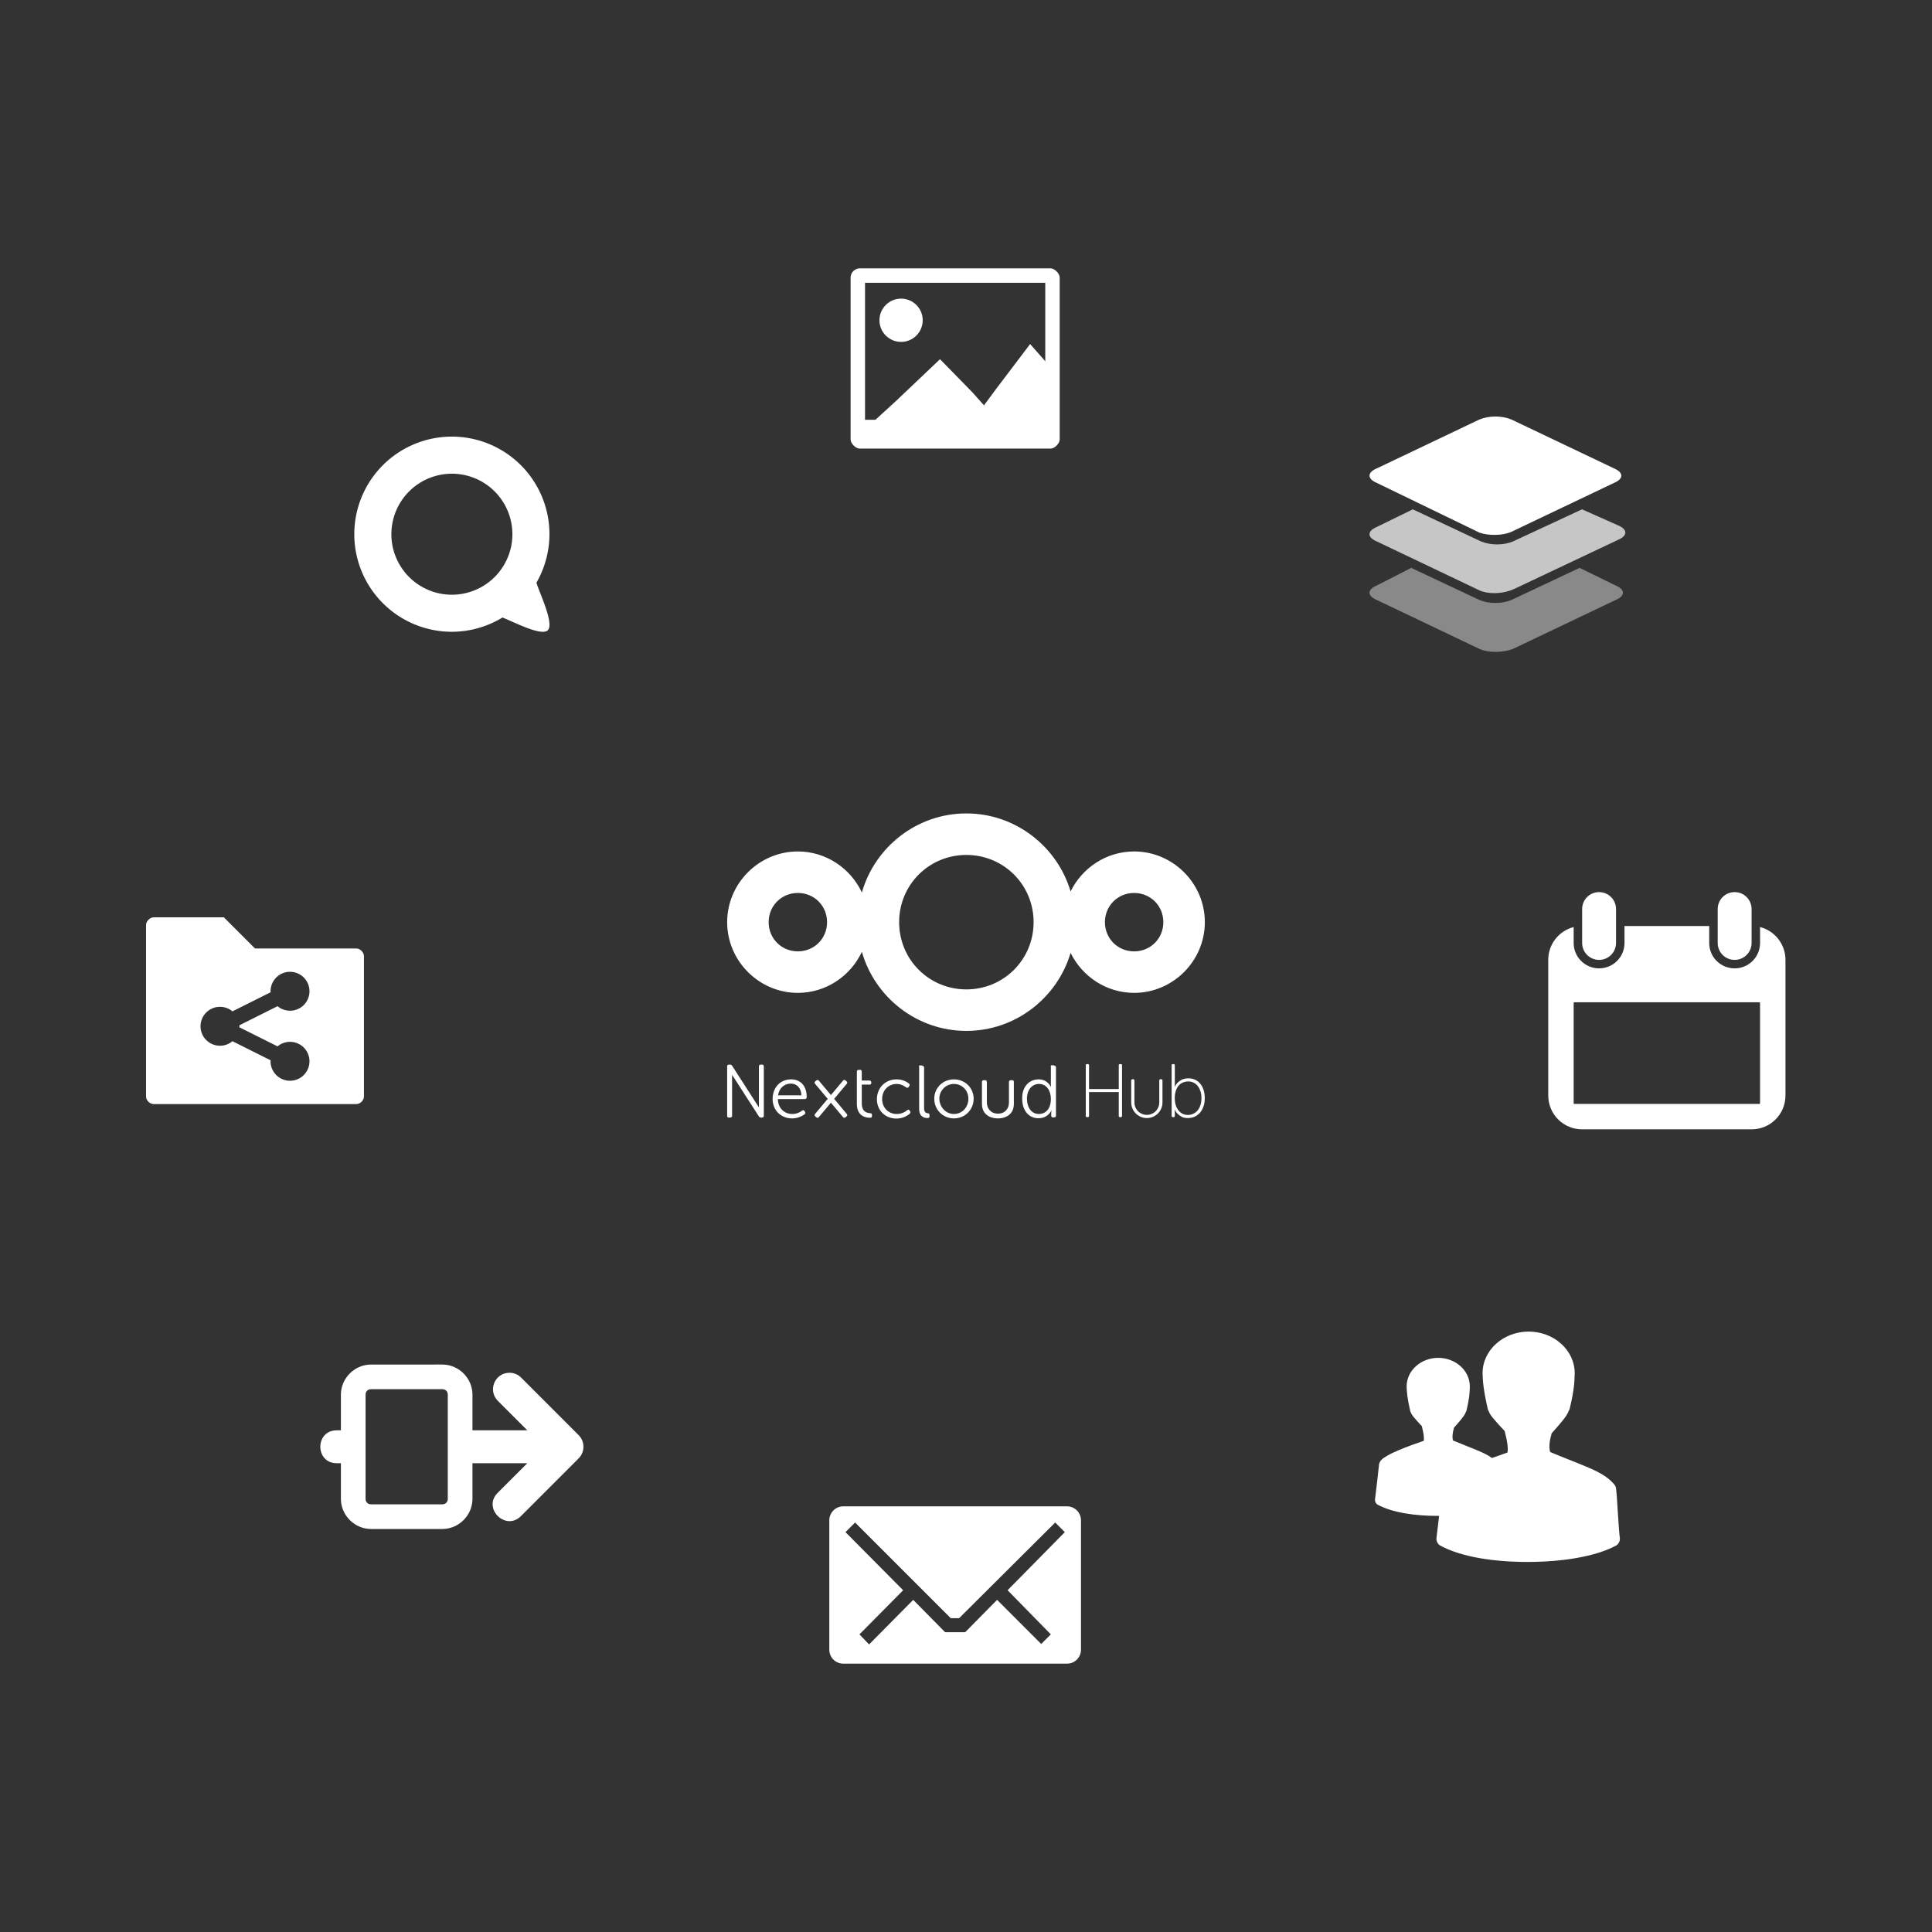 <?xml version="1.0" encoding="UTF-8"?> <svg xmlns="http://www.w3.org/2000/svg" xmlns:svg="http://www.w3.org/2000/svg" id="Layer_1" width="13cm" height="13cm" x="0" y="0" version="1.1" viewBox="0 0 460.63 460.63" xml:space="preserve"><rect x="0" y="0" width="460.63" height="460.63" fill="#333333" stroke="none"/><style id="style839" type="text/css">.st0,.st1{enable-background:new}.st0{opacity:.42;fill:#0082c9}.st1{opacity:.72}.st1,.st2{fill:#0082c9}</style><g id="g966"><path style="fill:#fff;stroke-width:3.921" id="path863" d="m 88.468,325.336 c -3.931,0 -7.191,3.259 -7.191,7.191 v 8.492 H 80.351 c -5.302,-0.075 -5.302,7.916 0,7.841 h 0.927 v 8.492 c 0,3.931 3.259,7.191 7.191,7.191 h 16.985 c 3.931,0 7.191,-3.259 7.191,-7.191 v -8.492 h 13.079 l -6.991,6.991 c -3.849,3.695 1.849,9.393 5.544,5.544 l 13.684,-13.684 c 1.517,-1.52 1.533,-4.01 0,-5.544 l -13.684,-13.684 c -0.738,-0.759 -1.752,-1.187 -2.81,-1.187 -3.518,0 -5.255,4.277 -2.734,6.731 l 6.991,6.991 h -13.079 v -8.492 c 0,-3.931 -3.259,-7.191 -7.191,-7.191 H 88.468 Z m 0,5.881 h 16.985 c 0.775,0 1.309,0.535 1.309,1.309 v 24.826 c 0,0.775 -0.535,1.309 -1.309,1.309 H 88.468 c -0.775,0 -1.309,-0.535 -1.309,-1.309 v -24.826 c 0,-0.775 0.535,-1.309 1.309,-1.309 z"></path><g id="g948" transform="translate(154.646,156.651)"><path id="path1052" d="m 75.756,37.288 c -11.805,0 -21.811,8.003 -24.912,18.847 -2.695,-5.752 -8.536,-9.781 -15.263,-9.781 -9.252,0 -16.857,7.605 -16.857,16.857 0,9.252 7.605,16.861 16.857,16.861 6.727,0 12.568,-4.032 15.263,-9.784 3.101,10.844 13.107,18.85 24.912,18.85 11.718,0 21.673,-7.885 24.853,-18.607 2.745,5.622 8.513,9.541 15.145,9.541 9.252,0 16.861,-7.609 16.861,-16.861 0,-9.252 -7.609,-16.857 -16.861,-16.857 -6.632,0 -12.4,3.917 -15.145,9.538 C 97.429,45.17 87.474,37.288 75.756,37.288 Z m 0,9.896 c 8.912,0 16.031,7.116 16.031,16.027 0,8.912 -7.119,16.031 -16.031,16.031 -8.912,0 -16.027,-7.119 -16.027,-16.031 0,-8.912 7.116,-16.027 16.027,-16.027 z m -40.176,9.066 c 3.904,0 6.965,3.057 6.965,6.962 0,3.904 -3.061,6.965 -6.965,6.965 -3.904,0 -6.962,-3.061 -6.962,-6.965 0,-3.904 3.057,-6.962 6.962,-6.962 z m 80.174,0 c 3.904,0 6.965,3.057 6.965,6.962 0,3.904 -3.061,6.965 -6.965,6.965 -3.904,0 -6.962,-3.061 -6.962,-6.965 0,-3.904 3.057,-6.962 6.962,-6.962 z" style="color:#000;font-style:normal;font-variant:normal;font-weight:400;font-stretch:normal;font-size:medium;line-height:normal;font-family:sans-serif;text-indent:0;text-align:start;text-decoration:none;text-decoration-line:none;text-decoration-style:solid;text-decoration-color:#000;letter-spacing:normal;word-spacing:normal;text-transform:none;writing-mode:lr-tb;direction:ltr;baseline-shift:baseline;text-anchor:start;white-space:normal;clip-rule:nonzero;display:inline;overflow:visible;visibility:visible;opacity:1;isolation:auto;mix-blend-mode:normal;color-interpolation:sRGB;color-interpolation-filters:linearRGB;solid-color:#000;solid-opacity:1;fill:#fff;fill-opacity:1;fill-rule:nonzero;stroke:none;stroke-width:5.566;stroke-linecap:butt;stroke-linejoin:miter;stroke-miterlimit:10;stroke-dasharray:none;stroke-dashoffset:0;stroke-opacity:1;color-rendering:auto;image-rendering:auto;shape-rendering:auto;text-rendering:auto;enable-background:accumulate"></path><g id="g1385" transform="translate(-375,-18.75)"><path style="font-style:normal;font-variant:normal;font-weight:400;font-stretch:normal;font-size:medium;line-height:1;font-family:MuseoSansW01-Rounded100;-inkscape-font-specification:MuseoSansW01-Rounded100;letter-spacing:-.712px;word-spacing:0;opacity:1;fill:#fff;fill-opacity:1;stroke:none;stroke-width:.938" id="path1229" d="m 479.227,116.105 c 0,-0.205 0.102,-0.307 0.307,-0.307 h 0.163 c 0.205,0 0.307,0.102 0.307,0.307 v 5.64 h 7.089 v -5.64 c 0,-0.205 0.102,-0.307 0.307,-0.307 h 0.163 c 0.205,0 0.307,0.102 0.307,0.307 v 12.039 c 0,0.205 -0.102,0.307 -0.307,0.307 h -0.163 c -0.205,0 -0.341,-0.105 -0.307,-0.307 v -5.676 h -7.089 v 5.676 c 0,0.205 -0.102,0.307 -0.307,0.307 h -0.163 c -0.205,0 -0.307,-0.102 -0.307,-0.307 z"></path><path id="path1231" d="m 490.37,119.412 c -0.205,0 -0.308,0.103 -0.308,0.308 v 5.224 c -3.5e-4,2.057 1.667,3.725 3.724,3.724 2.057,3.5e-4 3.725,-1.667 3.724,-3.724 v -5.224 c 0,-0.205 -0.103,-0.308 -0.308,-0.308 h -0.145 c -0.205,0 -0.308,0.103 -0.308,0.308 v 5.153 c 0,0.025 -0.004,0.047 -0.004,0.071 h 0.004 c 7e-5,0.099 -0.005,0.198 -0.015,0.297 -0.01,0.098 -0.025,0.196 -0.044,0.293 -0.02,0.097 -0.044,0.193 -0.073,0.287 -0.029,0.094 -0.064,0.187 -0.103,0.278 -0.038,0.091 -0.081,0.179 -0.128,0.266 -0.048,0.087 -0.1,0.171 -0.156,0.253 -0.056,0.082 -0.116,0.161 -0.179,0.236 -0.064,0.076 -0.131,0.149 -0.201,0.218 -0.071,0.068 -0.145,0.133 -0.222,0.194 -0.078,0.062 -0.158,0.12 -0.242,0.174 -0.084,0.053 -0.17,0.102 -0.258,0.146 -0.088,0.045 -0.177,0.085 -0.269,0.121 -0.092,0.036 -0.186,0.067 -0.282,0.093 -0.095,0.027 -0.192,0.049 -0.289,0.066 -0.097,0.016 -0.195,0.028 -0.293,0.035 -0.07,0.005 -0.14,0.007 -0.211,0.007 -0.099,1e-5 -0.197,-0.005 -0.295,-0.015 -0.098,-0.01 -0.196,-0.024 -0.293,-0.044 -0.097,-0.02 -0.193,-0.044 -0.287,-0.073 -0.094,-0.029 -0.187,-0.064 -0.278,-0.103 -0.091,-0.038 -0.18,-0.081 -0.267,-0.128 -0.087,-0.048 -0.171,-0.1 -0.253,-0.156 -0.082,-0.055 -0.16,-0.115 -0.236,-0.178 -0.075,-0.064 -0.147,-0.132 -0.216,-0.203 -0.069,-0.071 -0.134,-0.144 -0.196,-0.222 -0.061,-0.078 -0.119,-0.158 -0.172,-0.242 -0.054,-0.083 -0.103,-0.168 -0.148,-0.256 -0.045,-0.088 -0.085,-0.179 -0.121,-0.271 -0.036,-0.092 -0.067,-0.186 -0.093,-0.282 -0.026,-0.095 -0.048,-0.192 -0.064,-0.289 -0.017,-0.097 -0.029,-0.195 -0.037,-0.293 -0.005,-0.07 -0.007,-0.14 -0.007,-0.211 h 0.004 c -1.4e-4,-0.025 -0.004,-0.047 -0.004,-0.071 v -5.153 c 0,-0.205 -0.103,-0.308 -0.308,-0.308 z" style="font-style:normal;font-variant:normal;font-weight:400;font-stretch:normal;font-size:medium;line-height:1;font-family:MuseoSansW01-Rounded100;-inkscape-font-specification:MuseoSansW01-Rounded100;letter-spacing:-.712px;word-spacing:0;opacity:1;fill:#fff;fill-opacity:1;stroke:none;stroke-width:.938"></path><path style="font-style:normal;font-variant:normal;font-weight:400;font-stretch:normal;font-size:medium;line-height:1;font-family:MuseoSansW01-Rounded100;-inkscape-font-specification:MuseoSansW01-Rounded100;letter-spacing:-.712px;word-spacing:0;opacity:1;fill:#fff;fill-opacity:1;stroke:none;stroke-width:.938" id="path1233" d="m 500.439,123.95 q 0,0.759 0.181,1.482 0.199,0.705 0.597,1.265 0.398,0.542 0.976,0.886 0.597,0.343 1.392,0.343 0.669,0 1.247,-0.271 0.597,-0.271 1.03,-0.777 0.434,-0.506 0.687,-1.247 0.253,-0.741 0.253,-1.699 0,-0.922 -0.235,-1.645 -0.235,-0.741 -0.651,-1.265 -0.416,-0.524 -0.994,-0.795 -0.578,-0.289 -1.265,-0.289 -0.633,0 -1.211,0.235 -0.578,0.217 -1.03,0.705 -0.434,0.488 -0.705,1.247 -0.271,0.759 -0.271,1.826 z m -0.741,-7.845 q 0,-0.307 0.307,-0.307 h 0.145 q 0.307,0 0.307,0.307 v 4.393 q 0,0.163 -0.018,0.307 0,0.127 -0.018,0.217 -0.018,0.108 -0.036,0.217 h 0.036 q 0.253,-0.56 0.705,-1.012 0.38,-0.38 0.994,-0.705 0.633,-0.325 1.573,-0.325 0.904,0 1.627,0.343 0.723,0.343 1.229,0.976 0.506,0.615 0.777,1.5 0.271,0.868 0.271,1.916 0,1.085 -0.307,1.952 -0.289,0.868 -0.832,1.5 -0.542,0.615 -1.283,0.958 -0.741,0.325 -1.627,0.325 -0.868,0 -1.464,-0.307 -0.597,-0.325 -0.958,-0.705 -0.452,-0.452 -0.705,-1.03 h -0.036 q 0.018,0.09 0.036,0.217 0.018,0.108 0.018,0.253 0.018,0.145 0.018,0.325 v 0.723 q 0,0.307 -0.307,0.307 h -0.145 q -0.307,0 -0.307,-0.307 z"></path><path id="path1174" d="m 408.97,119.441 c 2.388,0 3.724,1.7 3.724,4.25 0,0.243 -0.202,0.445 -0.445,0.445 h -6.435 c 0.04,2.266 1.619,3.562 3.44,3.562 1.133,0 1.943,-0.486 2.347,-0.809 0.243,-0.162 0.445,-0.121 0.567,0.121 l 0.121,0.202 c 0.121,0.202 0.081,0.405 -0.121,0.567 -0.486,0.364 -1.538,0.971 -2.955,0.971 -2.631,0 -4.654,-1.902 -4.654,-4.654 0.04,-2.914 1.983,-4.654 4.412,-4.654 z m 2.469,3.804 c -0.081,-1.862 -1.214,-2.793 -2.509,-2.793 -1.498,0 -2.793,0.971 -3.076,2.793 z" style="fill:#fff;fill-opacity:1;stroke-width:.47"></path><path id="path1176" d="m 424.646,120.736 v -1.012 -2.105 c 0,-0.283 0.162,-0.445 0.445,-0.445 h 0.324 c 0.283,0 0.405,0.162 0.405,0.445 v 2.105 h 1.821 c 0.283,0 0.445,0.162 0.445,0.445 v 0.121 c 0,0.283 -0.162,0.405 -0.445,0.405 h -1.821 v 4.452 c 0,2.064 1.255,2.307 1.943,2.347 0.364,0.04 0.486,0.121 0.486,0.445 v 0.243 c 0,0.283 -0.121,0.405 -0.486,0.405 -1.943,0 -3.116,-1.174 -3.116,-3.278 z" style="fill:#fff;fill-opacity:1;stroke-width:.47"></path><path id="path1178" d="m 434.116,119.441 c 1.538,0 2.509,0.648 2.955,1.012 0.202,0.162 0.243,0.364 0.04,0.607 l -0.121,0.202 c -0.162,0.243 -0.364,0.243 -0.607,0.081 -0.405,-0.283 -1.174,-0.809 -2.226,-0.809 -1.943,0 -3.481,1.457 -3.481,3.602 0,2.105 1.538,3.562 3.481,3.562 1.255,0 2.105,-0.567 2.509,-0.931 0.243,-0.162 0.405,-0.121 0.567,0.121 l 0.121,0.162 c 0.121,0.243 0.081,0.405 -0.121,0.607 -0.445,0.364 -1.538,1.133 -3.157,1.133 -2.631,0 -4.654,-1.902 -4.654,-4.654 0.04,-2.752 2.064,-4.695 4.695,-4.695 z" style="fill:#fff;fill-opacity:1;stroke-width:.47"></path><path id="path1180" d="m 439.499,116.567 c 0,-0.283 -0.162,-0.445 0.121,-0.445 h 0.324 c 0.283,0 0.729,0.162 0.729,0.445 v 9.673 c 0,1.133 0.526,1.255 0.931,1.295 0.202,0 0.364,0.121 0.364,0.405 v 0.283 c 0,0.283 -0.121,0.445 -0.445,0.445 -0.729,0 -2.024,-0.243 -2.024,-2.186 z" style="fill:#fff;fill-opacity:1;stroke-width:.47"></path><path id="path1182" d="m 447.796,119.441 c 2.59,0 4.695,1.983 4.695,4.614 0,2.671 -2.105,4.695 -4.695,4.695 -2.59,0 -4.695,-2.024 -4.695,-4.695 0,-2.631 2.105,-4.614 4.695,-4.614 z m 0,8.256 c 1.902,0 3.44,-1.538 3.44,-3.643 0,-2.024 -1.538,-3.521 -3.44,-3.521 -1.902,0 -3.481,1.538 -3.481,3.521 0.04,2.064 1.578,3.643 3.481,3.643 z" style="fill:#fff;fill-opacity:1;stroke-width:.47"></path><path id="path1184" d="m 467.991,119.441 c 2.145,0 2.914,1.781 2.914,1.781 h 0.04 c 0,0 -0.04,-0.283 -0.04,-0.688 v -4.007 c 0,-0.283 -0.121,-0.445 0.162,-0.445 h 0.324 c 0.283,0 0.729,0.162 0.729,0.445 v 11.535 c 0,0.283 -0.121,0.445 -0.405,0.445 h -0.283 c -0.283,0 -0.445,-0.121 -0.445,-0.405 v -0.688 c 0,-0.324 0.081,-0.567 0.081,-0.567 h -0.04 c 0,0 -0.769,1.862 -3.076,1.862 -2.388,0 -3.885,-1.902 -3.885,-4.654 -0.081,-2.752 1.578,-4.614 3.926,-4.614 z m 0.04,8.256 c 1.498,0 2.874,-1.052 2.874,-3.602 0,-1.821 -0.931,-3.562 -2.833,-3.562 -1.578,0 -2.874,1.295 -2.874,3.562 0.04,2.186 1.174,3.602 2.833,3.602 z" style="fill:#fff;fill-opacity:1;stroke-width:.47"></path><path style="fill:#fff;fill-opacity:1;stroke-width:.47" id="path1186" d="m 461.678,119.643 h -0.324 c -0.283,0 -0.445,0.162 -0.445,0.445 v 4.897 c 0,1.376 -0.89,2.631 -2.631,2.631 -1.7,0 -2.631,-1.255 -2.631,-2.631 v -4.897 c 0,-0.283 -0.162,-0.445 -0.445,-0.445 h -0.324 c -0.283,0 -0.405,0.162 -0.405,0.445 v 5.221 c 0,2.307 1.7,3.44 3.804,3.44 v 0 c 0,0 0,0 0,0 0,0 0,0 0,0 v 0 c 2.105,0 3.804,-1.133 3.804,-3.44 v -5.221 c 0.04,-0.283 -0.121,-0.445 -0.405,-0.445 z"></path><path id="path1188" d="m 421.613,119.577 c -0.099,0.016 -0.194,0.082 -0.285,0.191 l -1.638,1.952 -1.226,1.461 -1.856,-2.213 -1.007,-1.201 c -0.091,-0.109 -0.194,-0.168 -0.301,-0.177 -0.107,-0.009 -0.218,0.032 -0.326,0.123 l -0.248,0.208 c -0.217,0.182 -0.206,0.384 -0.024,0.601 l 1.639,1.952 1.359,1.619 -1.99,2.371 c -0.002,0.002 -0.003,0.003 -0.004,0.005 l -1.004,1.196 c -0.182,0.217 -0.162,0.446 0.055,0.628 l 0.248,0.207 c 0.217,0.182 0.414,0.136 0.596,-0.081 l 1.638,-1.952 1.226,-1.461 1.856,2.213 c 8.6e-4,0.002 0.003,0.003 0.004,0.004 l 1.004,1.197 c 0.182,0.217 0.41,0.237 0.627,0.055 l 0.248,-0.208 c 0.217,-0.182 0.206,-0.384 0.024,-0.601 l -1.639,-1.953 -1.359,-1.619 1.99,-2.371 c 0.002,-0.002 0.003,-0.003 0.004,-0.005 l 1.004,-1.196 c 0.182,-0.217 0.162,-0.446 -0.055,-0.628 l -0.248,-0.208 c -0.109,-0.091 -0.212,-0.125 -0.311,-0.109 z" style="fill:#fff;fill-opacity:1;stroke-width:.47"></path><path style="fill:#fff;fill-opacity:1;stroke-width:.47" id="path1190" d="m 394.128,115.919 c -0.283,0 -0.405,0.163 -0.405,0.446 v 11.737 c 0,0.283 0.122,0.444 0.405,0.444 h 0.325 c 0.283,0 0.444,-0.161 0.444,-0.444 v -9.747 l 6.407,9.944 c 0.028,0.043 0.058,0.074 0.088,0.106 0.009,0.011 0.017,0.022 0.027,0.032 0.027,0.025 0.057,0.038 0.087,0.054 0.016,0.009 0.029,0.021 0.047,0.027 0.013,0.004 0.026,0.003 0.039,0.006 0.045,0.012 0.091,0.024 0.145,0.024 h 0.323 c 0.283,0 0.405,-0.161 0.405,-0.444 v -11.737 c 0,-0.283 -0.122,-0.446 -0.405,-0.446 h -0.323 c -0.283,0 -0.446,0.163 -0.446,0.446 v 9.747 l -6.407,-9.944 c -0.022,-0.034 -0.048,-0.056 -0.072,-0.082 -0.074,-0.105 -0.192,-0.167 -0.359,-0.167 z"></path></g></g><g style="fill:#fff" id="XMLID_5_" transform="matrix(1.912,0,0,1.912,326.329,96.771)"><path style="opacity:.42;fill:#fff;enable-background:new" id="XMLID_3_" d="M 13.8,30.3 1,24.2 c -1.2,-0.5 -1.2,-1.3 0,-1.8 l 4.3,-2.2 8.5,4 c 1.2,0.5 2.8,0.5 4,0 l 8.5,-4 4.5,2.2 c 1.2,0.5 1.2,1.3 0,1.8 L 18,30.3 c -1.3,0.5 -3.1,0.5 -4.2,0 z" class="st0"></path><path style="opacity:.72;fill:#fff;enable-background:new" id="XMLID_2_" d="M 13.8,23 1,16.9 c -1.2,-0.5 -1.2,-1.3 0,-1.8 l 4.5,-2.2 8.5,4 c 1.2,0.5 2.8,0.5 4,0 l 8.6,-4 4.5,2 c 1.2,0.5 1.2,1.3 0,1.8 l -12.9,6.1 c -1.5,0.7 -3.3,0.7 -4.4,0.2 z" class="st1"></path><path style="fill:#fff" id="XMLID_1_" d="M 13.8,15.8 1,9.6 C -0.2,9.1 -0.2,8.3 1,7.8 L 13.8,1.7 c 1.2,-0.5 2.8,-0.5 4,0 l 12.8,6.1 c 1.2,0.5 1.2,1.3 0,1.8 l -12.8,6.1 c -1.1,0.5 -2.9,0.5 -4,0.1 z" class="st2"></path></g><path style="fill:#fff;stroke-width:1.875" id="path857" d="m 201.06,359.144 c -1.847,0 -3.334,1.488 -3.334,3.335 v 30.838 c 0,1.847 1.487,3.33 3.334,3.33 h 53.336 c 1.847,0 3.334,-1.483 3.334,-3.33 v -30.838 c 0,-1.847 -1.487,-3.335 -3.334,-3.335 z m 2.813,3.856 22.815,22.815 h 1.979 l 22.918,-22.815 2.292,2.292 -13.647,13.855 10.313,10.522 -2.292,2.292 -10.522,-10.522 -7.605,7.709 h -4.792 l -7.604,-7.707 -10.522,10.624 -2.292,-2.396 10.417,-10.521 -13.751,-13.855 z"></path><g style="fill:#fff" id="g870" transform="matrix(2.02,0,0,2.02,1538.13,205.475)"><path style="fill:#fff" id="path868" d="m -572.71,3.576 c -1.108,0 -2,0.892 -2,2 v 4 c 0,1.108 0.892,2 2,2 1.108,0 2,-0.892 2,-2 v -4 c 0,-1.108 -0.892,-2 -2,-2 z m 16,0 c -1.108,0 -2,0.892 -2,2 v 4 c 0,1.108 0.892,2 2,2 1.108,0 2,-0.892 2,-2 v -4 c 0,-1.108 -0.892,-2 -2,-2 z m -13,4 v 2 c 0,1.662 -1.338,3 -3,3 -1.662,0 -3,-1.338 -3,-3 v -1.875 c -1.728,0.443 -3,2.005 -3,3.875 v 16 c 0,2.216 1.784,4 4,4 h 20 c 2.216,0 4,-1.784 4,-4 v -16 c 0,-1.87 -1.272,-3.433 -3,-3.875 v 1.875 c 0,1.662 -1.338,3 -3,3 -1.662,0 -3,-1.338 -3,-3 v -2 z m -5.906,9 h 21.812 c 0.055,0 0.094,0.038 0.094,0.094 v 11.812 c 0,0.055 -0.038,0.094 -0.094,0.094 h -21.812 c -0.055,0 -0.094,-0.038 -0.094,-0.094 v -11.812 c 0,-0.055 0.038,-0.094 0.094,-0.094 z"></path></g><path style="color:#000;text-indent:0;text-transform:none;fill:#fff;stroke-width:1.831" id="path882" d="m 342.905,323.741 c -4.077,0 -7.535,2.981 -7.535,6.829 0.029,1.216 0.138,2.716 0.863,5.887 v 0.079 l 0.079,0.079 c 0.233,0.667 0.572,1.049 1.02,1.57 0.448,0.521 0.983,1.134 1.491,1.648 0.06,0.06 0.098,0.098 0.157,0.157 0.101,0.439 0.223,0.911 0.314,1.334 0.242,1.127 0.217,1.925 0.157,2.198 -1.752,0.615 -3.931,1.348 -5.887,2.198 -1.098,0.477 -2.091,0.904 -2.904,1.413 -0.813,0.509 -1.621,0.894 -1.884,2.041 -0.004,0.052 -0.004,0.105 0,0.157 -0.257,2.357 -0.645,5.824 -0.942,8.163 -0.064,0.492 0.195,1.012 0.628,1.256 3.551,1.918 9.005,2.69 14.442,2.669 5.437,-0.021 10.848,-0.839 14.285,-2.669 0.432,-0.244 0.692,-0.763 0.628,-1.256 -0.095,-0.731 -0.211,-2.38 -0.314,-4.003 -0.103,-1.623 -0.192,-3.219 -0.314,-4.16 -0.042,-0.233 -0.153,-0.454 -0.314,-0.628 -1.092,-1.304 -2.723,-2.101 -4.631,-2.904 -1.742,-0.733 -3.783,-1.495 -5.808,-2.355 -0.113,-0.252 -0.226,-0.987 0,-2.119 0.061,-0.304 0.156,-0.63 0.235,-0.942 0.19,-0.213 0.339,-0.387 0.549,-0.628 0.45,-0.513 0.933,-1.052 1.334,-1.57 0.401,-0.518 0.73,-0.963 0.942,-1.57 l 0.079,-0.079 c 0.82,-3.311 0.821,-4.693 0.863,-5.887 v -0.079 c 0,-3.847 -3.458,-6.829 -7.535,-6.829 z m 21.554,-6.266 c -5.943,0 -10.985,4.346 -10.985,9.956 0.042,1.773 0.201,3.959 1.259,8.582 v 0.114 l 0.114,0.114 c 0.34,0.973 0.834,1.529 1.488,2.289 0.654,0.759 1.433,1.653 2.174,2.403 0.087,0.088 0.143,0.143 0.229,0.229 0.147,0.64 0.325,1.328 0.458,1.945 0.353,1.643 0.317,2.806 0.229,3.204 -2.554,0.897 -5.731,1.965 -8.582,3.204 -1.601,0.696 -3.049,1.317 -4.234,2.06 -1.185,0.743 -2.363,1.304 -2.746,2.975 -0.006,0.076 -0.006,0.153 0,0.229 -0.374,3.436 -0.94,8.49 -1.373,11.901 -0.093,0.718 0.285,1.475 0.915,1.831 5.177,2.796 13.129,3.922 21.056,3.891 7.927,-0.031 15.816,-1.222 20.827,-3.891 0.63,-0.356 1.009,-1.113 0.915,-1.831 -0.138,-1.066 -0.308,-3.47 -0.458,-5.836 -0.15,-2.366 -0.28,-4.693 -0.458,-6.065 -0.062,-0.34 -0.223,-0.662 -0.458,-0.915 -1.592,-1.901 -3.97,-3.063 -6.752,-4.234 -2.539,-1.069 -5.516,-2.18 -8.468,-3.433 -0.165,-0.368 -0.329,-1.439 0,-3.09 0.088,-0.443 0.227,-0.918 0.343,-1.373 0.277,-0.311 0.494,-0.565 0.801,-0.915 0.656,-0.748 1.36,-1.533 1.945,-2.289 0.585,-0.755 1.064,-1.403 1.373,-2.289 l 0.114,-0.114 c 1.196,-4.827 1.197,-6.842 1.259,-8.582 v -0.114 c 0,-5.609 -5.042,-9.956 -10.985,-9.956 z"></path><g style="fill:#fff" id="g910" transform="matrix(1.719,0,0,1.719,200.223,57.106)"><path style="fill:#fff" id="path893" d="M 2.8,4 A 1.3,1.3 0 0 0 1.5,5.3 v 22.4 c 0,0.6 0.7,1.3 1.3,1.3 h 26.4 c 0.6,0 1.3,-0.7 1.3,-1.3 V 5.3 C 30.5,4.7 29.8,4 29.2,4 Z m 0.7,2 h 25 v 19 h -25 z"></path><circle style="fill:#fff" id="circle895" cx="8.5" cy="11.2" r="3"></circle><path style="fill:#fff" id="path897" d="M 26.4,14.5 21.7,20.7 20,23 18.4,21.2 13.9,16.6 7.9,22.3 3.2,26.6 H 29.4 V 17.9 Z"></path></g><path style="fill:#fff;stroke-width:.465" id="path912" d="m 107.736,104.098 a 23.265,23.265 0 0 0 -23.265,23.266 23.265,23.265 0 0 0 23.265,23.265 23.265,23.265 0 0 0 12.068,-3.404 c 2.859,1.136 9.264,4.507 10.788,3.051 1.593,-1.521 -1.87,-8.681 -2.7,-11.341 a 23.265,23.265 0 0 0 3.108,-11.572 23.265,23.265 0 0 0 -23.264,-23.265 z m 0.002,8.845 a 14.426,14.426 0 0 1 14.426,14.426 14.426,14.426 0 0 1 -14.426,14.425 14.426,14.426 0 0 1 -14.426,-14.425 14.426,14.426 0 0 1 14.426,-14.426 z"></path><path style="fill:#fff;stroke-width:3.711" id="path923" d="m 36.676,218.711 c -0.928,0 -1.855,0.928 -1.855,1.855 v 40.82 c 0,0.965 0.891,1.855 1.855,1.855 h 48.242 c 0.965,0 1.855,-0.894 1.855,-1.855 v -33.398 c 0,-0.928 -0.928,-1.855 -1.855,-1.855 H 60.797 l -7.422,-7.422 z m 32.471,12.988 a 4.639,4.639 0 0 1 4.639,4.639 4.639,4.639 0 0 1 -4.639,4.639 4.639,4.639 0 0 1 -2.972,-1.08 l -9.096,4.551 a 4.639,4.639 0 0 1 0.008,0.239 4.639,4.639 0 0 1 -0.016,0.239 l 9.103,4.551 a 4.639,4.639 0 0 1 2.972,-1.08 4.639,4.639 0 0 1 4.639,4.639 4.639,4.639 0 0 1 -4.639,4.639 4.639,4.639 0 0 1 -4.639,-4.639 4.639,4.639 0 0 1 0.016,-0.237 l -9.103,-4.553 a 4.639,4.639 0 0 1 -2.972,1.08 4.639,4.639 0 0 1 -4.639,-4.639 4.639,4.639 0 0 1 4.639,-4.639 4.639,4.639 0 0 1 2.972,1.08 l 9.096,-4.551 a 4.639,4.639 0 0 1 -0.008,-0.239 4.639,4.639 0 0 1 4.639,-4.639 z"></path></g></svg> 